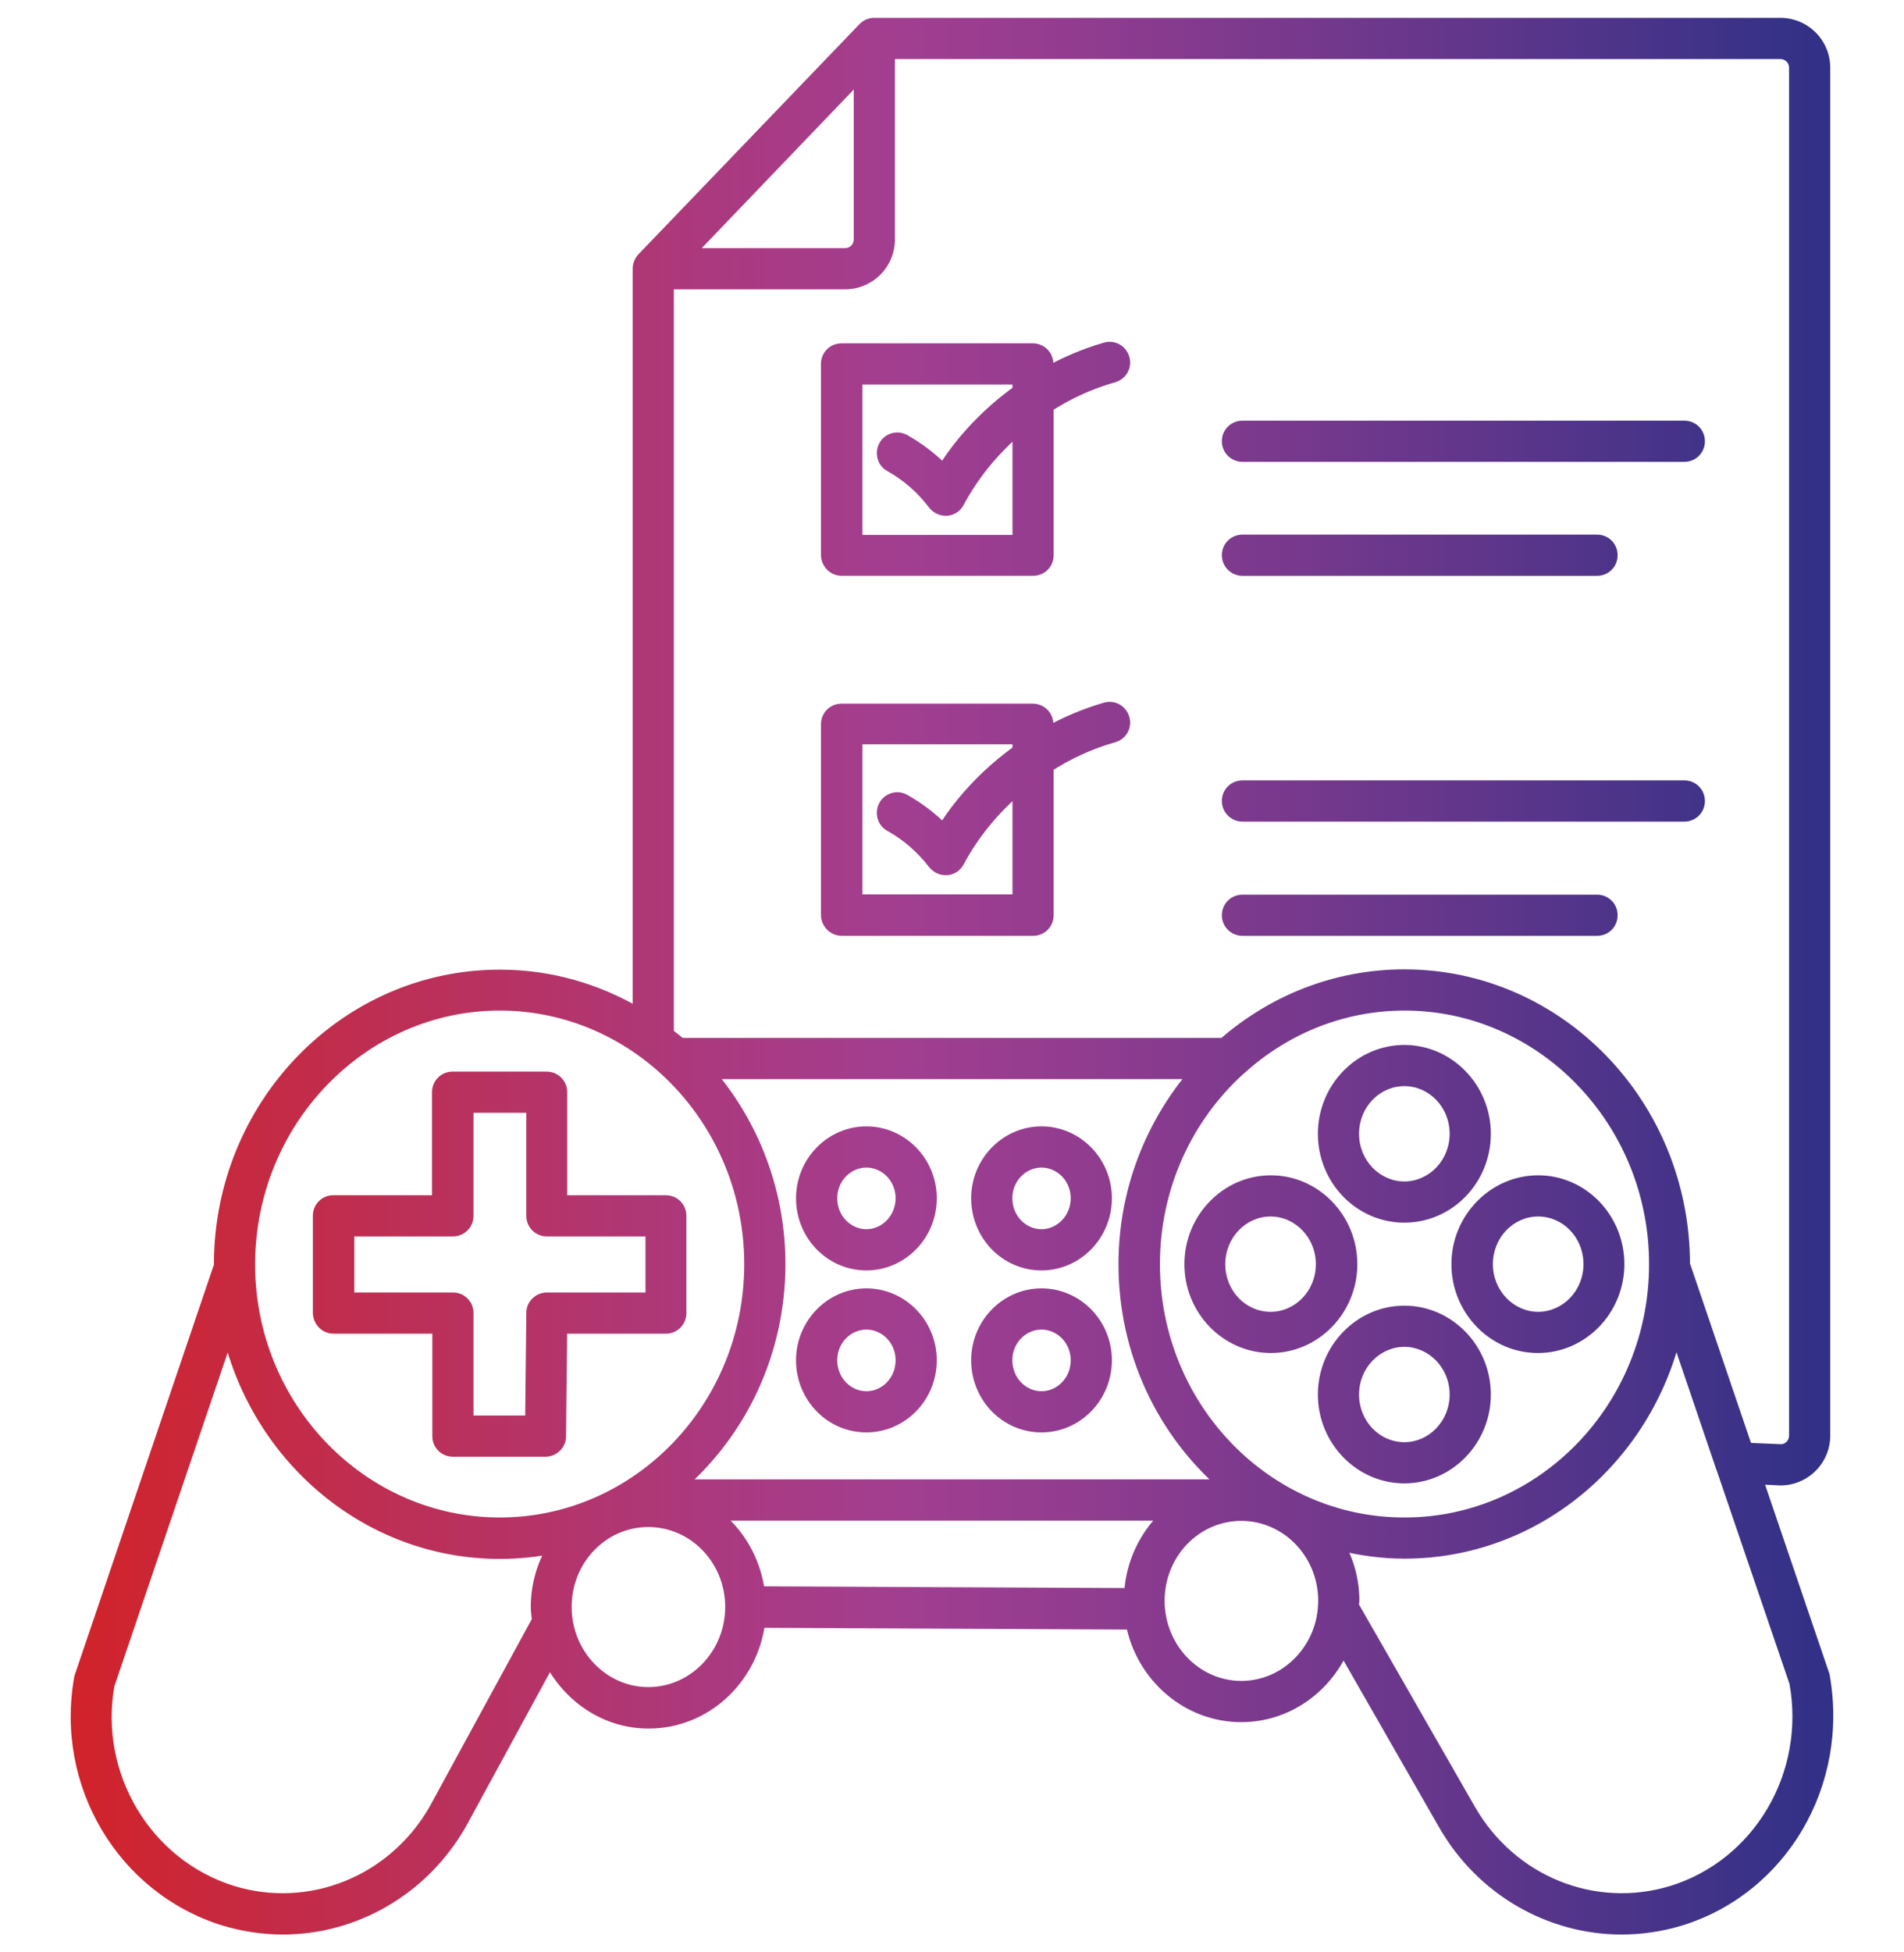 <svg width="80" height="82" viewBox="0 0 80 82" fill="none" xmlns="http://www.w3.org/2000/svg">
<path fill-rule="evenodd" clip-rule="evenodd" d="M76.626 70.369L73.809 62.089L74.805 62.138C75.826 62.138 76.651 61.314 76.651 60.293V2.846C76.651 1.825 75.826 1 74.805 1H36.737L36.733 1C36.694 0.999 36.483 0.996 36.294 1.185L27.005 10.856C27.005 10.856 26.832 11.028 26.832 11.286V42.587C25.11 41.566 23.129 40.975 21 40.975C14.516 40.975 9.238 46.414 9.238 53.107V53.144V53.156L3.369 70.456C2.557 74.934 5.153 79.302 9.41 80.631C10.235 80.877 11.059 81 11.883 81C14.885 81 17.752 79.388 19.352 76.608L23.104 69.717C23.892 71.268 25.442 72.35 27.251 72.35C29.638 72.35 31.606 70.505 31.902 68.118L47.552 68.192C47.983 70.406 49.89 72.08 52.154 72.08C54.061 72.08 55.697 70.898 56.436 69.213L60.68 76.62C62.268 79.388 65.134 81 68.137 81C68.961 81 69.798 80.877 70.61 80.631C74.855 79.314 77.451 74.934 76.626 70.369ZM36.122 3.141V10.056C36.122 10.4 35.851 10.671 35.507 10.671H28.899L36.122 3.141ZM28.063 11.901H35.507C36.528 11.901 37.352 11.077 37.352 10.056V2.231H74.805C75.15 2.231 75.421 2.501 75.421 2.846V60.293C75.421 60.637 75.15 60.908 74.83 60.908L73.39 60.846L70.782 53.181C70.782 53.169 70.77 53.156 70.757 53.144V53.095C70.757 46.401 65.491 40.963 59.007 40.963C56.116 40.963 53.47 42.046 51.416 43.842H28.592C28.42 43.695 28.247 43.559 28.063 43.424V11.901ZM47.478 66.949L31.889 66.875C31.717 65.546 31.04 64.377 30.031 63.615H49.041C48.143 64.451 47.552 65.62 47.478 66.949ZM28.543 62.384C31.114 60.157 32.751 56.823 32.751 53.095C32.751 50.019 31.631 47.214 29.798 45.073H50.21C48.377 47.214 47.245 50.019 47.245 53.095C47.245 56.823 48.881 60.157 51.465 62.384H28.543ZM48.487 53.095C48.487 49.834 49.878 46.918 52.068 44.925C52.08 44.913 52.092 44.904 52.105 44.894C52.117 44.885 52.129 44.876 52.142 44.864C53.987 43.203 56.386 42.194 59.019 42.194C64.814 42.194 69.539 47.09 69.539 53.095C69.539 59.099 64.827 63.984 59.019 63.984C53.212 63.996 48.487 59.111 48.487 53.095ZM21 42.194C26.796 42.194 31.52 47.09 31.52 53.095C31.52 59.099 26.808 63.984 21 63.984C15.193 63.984 10.468 59.099 10.468 53.095C10.481 47.09 15.205 42.194 21 42.194ZM18.269 76.005C16.534 79.031 13.027 80.446 9.767 79.45C6.113 78.318 3.886 74.54 4.562 70.763L9.595 55.949C10.85 61.265 15.476 65.226 21.013 65.226C21.776 65.226 22.526 65.14 23.24 65.005C22.809 65.731 22.551 66.58 22.551 67.503C22.551 67.613 22.564 67.724 22.577 67.835C22.586 67.909 22.595 67.983 22.6 68.056L18.269 76.005ZM27.238 71.108C25.331 71.108 23.769 69.484 23.769 67.49C23.769 65.497 25.319 63.885 27.238 63.885C29.158 63.885 30.72 65.497 30.72 67.49C30.72 69.484 29.158 71.108 27.238 71.108ZM52.154 70.849C50.247 70.849 48.684 69.225 48.684 67.232C48.684 65.239 50.234 63.627 52.154 63.627C54.073 63.627 55.636 65.239 55.636 67.232C55.636 69.225 54.073 70.849 52.154 70.849ZM70.253 79.45C66.98 80.446 63.486 79.031 61.751 76.005L56.842 67.441C56.842 67.404 56.848 67.367 56.854 67.33L56.854 67.33C56.86 67.293 56.866 67.257 56.866 67.22C56.866 66.358 56.632 65.559 56.239 64.857C57.125 65.079 58.06 65.214 59.007 65.214C64.531 65.214 69.17 61.252 70.413 55.937L72.344 61.621C72.344 61.627 72.344 61.63 72.345 61.632C72.346 61.634 72.347 61.635 72.348 61.636C72.35 61.639 72.352 61.642 72.357 61.646L75.433 70.665C76.134 74.54 73.907 78.318 70.253 79.45ZM35.372 23.934H43.406C43.751 23.934 44.021 23.664 44.021 23.319V17.069C44.883 16.515 45.818 16.085 46.79 15.814C47.122 15.716 47.306 15.383 47.208 15.051C47.109 14.719 46.777 14.534 46.445 14.633C45.596 14.879 44.784 15.223 44.009 15.654V15.285C44.009 14.94 43.738 14.67 43.394 14.67H35.359C35.015 14.67 34.744 14.94 34.744 15.285V23.319C34.756 23.664 35.027 23.934 35.372 23.934ZM35.987 15.9H42.791V16.417C41.536 17.315 40.441 18.447 39.629 19.739C39.149 19.247 38.595 18.828 38.005 18.496C37.709 18.324 37.328 18.435 37.168 18.73C37.008 19.025 37.106 19.407 37.402 19.567C38.115 19.96 38.743 20.514 39.235 21.166C39.358 21.314 39.53 21.412 39.727 21.412H39.776C39.986 21.4 40.17 21.277 40.269 21.092C40.896 19.911 41.77 18.865 42.791 17.992V22.716H35.987V15.9ZM70.77 19.148H52.203C51.871 19.148 51.588 18.878 51.588 18.533C51.588 18.189 51.859 17.918 52.203 17.918H70.77C71.114 17.918 71.385 18.189 71.385 18.533C71.385 18.878 71.114 19.148 70.77 19.148ZM67.103 23.935H52.203C51.871 23.935 51.588 23.664 51.588 23.319C51.588 22.975 51.859 22.704 52.203 22.704H67.103C67.448 22.704 67.718 22.975 67.718 23.319C67.718 23.664 67.448 23.935 67.103 23.935ZM43.406 39.056H35.372C35.027 39.056 34.756 38.773 34.744 38.453V30.419C34.744 30.074 35.015 29.804 35.359 29.804H43.394C43.738 29.804 44.009 30.074 44.009 30.419V30.776C44.784 30.345 45.596 30 46.445 29.754C46.777 29.656 47.109 29.84 47.208 30.173C47.306 30.505 47.122 30.837 46.79 30.936C45.818 31.206 44.883 31.637 44.021 32.191V38.441C44.021 38.785 43.751 39.056 43.406 39.056ZM42.791 31.009H35.987V37.813H42.791V33.089C41.77 33.962 40.896 35.008 40.269 36.189C40.17 36.374 39.986 36.497 39.776 36.509H39.727C39.53 36.509 39.358 36.411 39.235 36.263C38.743 35.623 38.115 35.07 37.402 34.676C37.106 34.516 37.008 34.135 37.168 33.839C37.328 33.544 37.709 33.433 38.005 33.605C38.595 33.938 39.149 34.356 39.629 34.848C40.441 33.556 41.536 32.424 42.791 31.526V31.009ZM52.203 34.258H70.77C71.114 34.258 71.385 33.987 71.385 33.642C71.385 33.298 71.114 33.027 70.77 33.027H52.203C51.859 33.027 51.588 33.298 51.588 33.642C51.588 33.987 51.871 34.258 52.203 34.258ZM67.103 39.056H52.203C51.871 39.056 51.588 38.785 51.588 38.441C51.588 38.096 51.859 37.826 52.203 37.826H67.103C67.448 37.826 67.718 38.096 67.718 38.441C67.718 38.785 67.448 39.056 67.103 39.056ZM43.761 47.558C42.273 47.558 41.055 48.801 41.055 50.326C41.055 51.864 42.261 53.107 43.761 53.107C45.25 53.107 46.468 51.864 46.468 50.326C46.468 48.801 45.25 47.558 43.761 47.558ZM43.761 51.877C42.95 51.877 42.285 51.188 42.285 50.326C42.285 49.477 42.95 48.788 43.761 48.788C44.574 48.788 45.238 49.477 45.238 50.326C45.238 51.175 44.574 51.877 43.761 51.877ZM33.697 50.326C33.697 48.801 34.915 47.558 36.404 47.558C37.893 47.558 39.111 48.801 39.111 50.326C39.111 51.864 37.893 53.107 36.404 53.107C34.903 53.107 33.697 51.864 33.697 50.326ZM34.928 50.326C34.928 51.188 35.592 51.877 36.404 51.877C37.216 51.877 37.881 51.175 37.881 50.326C37.881 49.477 37.216 48.788 36.404 48.788C35.592 48.788 34.928 49.477 34.928 50.326ZM43.761 54.362C42.273 54.362 41.055 55.605 41.055 57.13C41.055 58.668 42.261 59.911 43.761 59.911C45.25 59.911 46.468 58.668 46.468 57.13C46.468 55.605 45.25 54.362 43.761 54.362ZM43.761 58.681C42.95 58.681 42.285 57.992 42.285 57.13C42.285 56.282 42.95 55.592 43.761 55.592C44.574 55.592 45.238 56.282 45.238 57.13C45.238 57.992 44.574 58.681 43.761 58.681ZM33.697 57.13C33.697 55.605 34.915 54.362 36.404 54.362C37.893 54.362 39.111 55.605 39.111 57.13C39.111 58.668 37.893 59.911 36.404 59.911C34.903 59.911 33.697 58.668 33.697 57.13ZM34.928 57.13C34.928 57.992 35.592 58.681 36.404 58.681C37.216 58.681 37.881 57.992 37.881 57.13C37.881 56.282 37.216 55.592 36.404 55.592C35.592 55.592 34.928 56.282 34.928 57.13ZM62.39 47.62C62.39 49.539 60.877 51.102 59.007 51.102C57.136 51.102 55.623 49.539 55.623 47.62C55.623 45.7 57.149 44.138 59.007 44.138C60.864 44.138 62.39 45.7 62.39 47.62ZM61.16 47.62C61.16 46.377 60.2 45.368 59.007 45.368C57.813 45.368 56.853 46.377 56.853 47.62C56.853 48.862 57.825 49.871 59.007 49.871C60.188 49.871 61.16 48.862 61.16 47.62ZM62.39 58.57C62.39 56.651 60.864 55.088 59.007 55.088C57.149 55.088 55.623 56.651 55.623 58.57C55.623 60.489 57.149 62.052 59.007 62.052C60.864 62.052 62.39 60.489 62.39 58.57ZM59.007 60.822C57.813 60.822 56.853 59.813 56.853 58.57C56.853 57.327 57.825 56.318 59.007 56.318C60.188 56.318 61.16 57.327 61.16 58.57C61.16 59.813 60.188 60.822 59.007 60.822ZM53.397 49.613C55.255 49.613 56.781 51.175 56.781 53.095C56.781 55.014 55.255 56.577 53.397 56.577C51.539 56.577 50.014 55.014 50.014 53.095C50.014 51.175 51.539 49.613 53.397 49.613ZM51.232 53.095C51.232 54.337 52.191 55.346 53.385 55.346C54.578 55.346 55.538 54.337 55.538 53.095C55.538 51.852 54.566 50.843 53.385 50.843C52.204 50.843 51.232 51.852 51.232 53.095ZM61.234 53.095C61.234 55.014 62.76 56.577 64.618 56.577C66.476 56.577 68.001 55.014 68.001 53.095C68.001 51.175 66.488 49.613 64.63 49.613C62.772 49.613 61.234 51.175 61.234 53.095ZM64.63 50.843C65.824 50.843 66.783 51.852 66.783 53.095C66.783 54.337 65.811 55.346 64.63 55.346C63.449 55.346 62.477 54.337 62.477 53.095C62.477 51.852 63.437 50.843 64.63 50.843ZM18.415 55.765H14.022C13.678 55.765 13.407 55.494 13.395 55.15V51.065C13.395 50.72 13.665 50.449 14.01 50.449H18.402V45.872C18.402 45.528 18.673 45.257 19.017 45.257H22.967C23.311 45.257 23.582 45.528 23.582 45.872V50.449H27.975C28.319 50.449 28.59 50.72 28.59 51.065V55.15C28.59 55.494 28.319 55.765 27.975 55.765H23.582L23.533 60.33C23.533 60.662 23.25 60.932 22.918 60.932H19.03C18.685 60.932 18.415 60.662 18.415 60.317V55.765ZM19.03 51.68H14.637V54.534H19.03C19.374 54.534 19.645 54.805 19.645 55.15V59.702H22.315L22.364 55.137C22.364 54.805 22.647 54.534 22.979 54.534H27.372V51.68H22.979C22.635 51.68 22.364 51.409 22.364 51.065V46.488H19.645V51.065C19.645 51.409 19.374 51.68 19.03 51.68Z" fill="url(#paint0_linear_2645_14870)"/>
<path d="M73.809 62.089L73.821 61.839L73.453 61.821L73.572 62.169L73.809 62.089ZM76.626 70.369L76.872 70.325L76.869 70.307L76.863 70.289L76.626 70.369ZM74.805 62.138L74.793 62.388H74.805V62.138ZM36.737 1L36.734 1.25H36.737V1ZM36.733 1L36.729 1.25L36.73 1.25L36.733 1ZM36.294 1.185L36.117 1.008L36.114 1.012L36.294 1.185ZM27.005 10.856L27.181 11.032L27.185 11.029L27.005 10.856ZM26.832 42.587L26.705 42.802L27.082 43.026V42.587H26.832ZM9.238 53.156L9.475 53.237L9.488 53.198V53.156H9.238ZM3.369 70.456L3.132 70.375L3.126 70.393L3.123 70.411L3.369 70.456ZM9.41 80.631L9.336 80.87L9.339 80.87L9.41 80.631ZM19.352 76.608L19.568 76.732L19.571 76.727L19.352 76.608ZM23.104 69.717L23.327 69.604L23.112 69.18L22.885 69.598L23.104 69.717ZM31.902 68.118L31.903 67.868L31.681 67.867L31.654 68.087L31.902 68.118ZM47.552 68.192L47.798 68.144L47.758 67.943L47.553 67.942L47.552 68.192ZM56.436 69.213L56.653 69.089L56.406 68.658L56.207 69.113L56.436 69.213ZM60.68 76.62L60.464 76.744L60.464 76.744L60.68 76.62ZM70.61 80.631L70.682 80.87L70.684 80.87L70.61 80.631ZM36.122 3.141H36.372V2.519L35.941 2.968L36.122 3.141ZM28.899 10.671L28.719 10.498L28.313 10.921H28.899V10.671ZM28.063 11.901V11.651H27.813V11.901H28.063ZM37.352 2.231V1.981H37.102V2.231H37.352ZM74.83 60.908L74.819 61.158H74.83V60.908ZM73.39 60.846L73.154 60.927L73.209 61.089L73.38 61.096L73.39 60.846ZM70.782 53.181H70.532V53.222L70.545 53.261L70.782 53.181ZM70.757 53.144H70.507V53.248L70.581 53.321L70.757 53.144ZM51.416 43.842V44.092H51.509L51.58 44.031L51.416 43.842ZM28.592 43.842L28.429 44.032L28.499 44.092H28.592V43.842ZM28.063 43.424H27.813V43.551L27.915 43.626L28.063 43.424ZM31.889 66.875L31.641 66.907L31.669 67.124L31.888 67.125L31.889 66.875ZM47.478 66.949L47.477 67.199L47.715 67.2L47.728 66.963L47.478 66.949ZM30.031 63.615V63.365H29.286L29.881 63.814L30.031 63.615ZM49.041 63.615L49.211 63.797L49.676 63.365H49.041V63.615ZM28.543 62.384L28.379 62.195L27.872 62.634H28.543V62.384ZM29.798 45.073V44.823H29.254L29.608 45.235L29.798 45.073ZM50.21 45.073L50.4 45.235L50.753 44.823H50.21V45.073ZM51.465 62.384V62.634H52.138L51.628 62.195L51.465 62.384ZM52.068 44.925L52.236 45.11L52.245 45.102L52.068 44.925ZM52.105 44.894L52.255 45.094L52.255 45.094L52.105 44.894ZM52.142 44.864L51.974 44.677L51.965 44.687L52.142 44.864ZM59.019 63.984V63.734H59.019L59.019 63.984ZM10.468 53.095L10.218 53.094V53.095H10.468ZM9.767 79.45L9.693 79.689L9.694 79.689L9.767 79.45ZM18.269 76.005L18.486 76.129L18.488 76.124L18.269 76.005ZM4.562 70.763L4.326 70.683L4.32 70.701L4.316 70.719L4.562 70.763ZM9.595 55.949L9.838 55.892L9.638 55.045L9.358 55.869L9.595 55.949ZM23.24 65.005L23.455 65.132L23.737 64.656L23.193 64.759L23.24 65.005ZM22.577 67.835L22.329 67.865V67.865L22.577 67.835ZM22.6 68.056L22.819 68.176L22.854 68.112L22.849 68.04L22.6 68.056ZM61.751 76.005L61.968 75.88L61.968 75.88L61.751 76.005ZM70.253 79.45L70.326 79.689L70.327 79.689L70.253 79.45ZM56.842 67.441H56.592V67.508L56.625 67.566L56.842 67.441ZM56.854 67.33L57.1 67.371V67.371L56.854 67.33ZM56.854 67.33L57.1 67.371L57.1 67.371L56.854 67.33ZM56.239 64.857L56.299 64.615L55.737 64.474L56.021 64.98L56.239 64.857ZM70.413 55.937L70.65 55.856L70.368 55.029L70.169 55.88L70.413 55.937ZM72.344 61.621H72.594V61.58L72.581 61.541L72.344 61.621ZM72.345 61.632L72.11 61.716L72.11 61.716L72.345 61.632ZM72.348 61.636L72.148 61.786L72.148 61.787L72.348 61.636ZM72.357 61.646L72.593 61.565L72.575 61.51L72.534 61.469L72.357 61.646ZM75.433 70.665L75.679 70.62L75.675 70.602L75.669 70.584L75.433 70.665ZM44.021 17.069L43.886 16.859L43.771 16.932V17.069H44.021ZM46.79 15.814L46.857 16.055L46.861 16.054L46.79 15.814ZM47.208 15.051L46.968 15.122V15.122L47.208 15.051ZM46.445 14.633L46.515 14.873L46.516 14.873L46.445 14.633ZM44.009 15.654H43.759V16.079L44.13 15.873L44.009 15.654ZM34.744 23.319H34.494L34.494 23.328L34.744 23.319ZM42.791 15.9H43.041V15.65H42.791V15.9ZM35.987 15.9V15.65H35.737V15.9H35.987ZM42.791 16.417L42.936 16.62L43.041 16.545V16.417H42.791ZM39.629 19.739L39.45 19.913L39.672 20.141L39.84 19.872L39.629 19.739ZM38.005 18.496L37.879 18.712L37.882 18.714L38.005 18.496ZM37.402 19.567L37.523 19.348L37.521 19.347L37.402 19.567ZM39.235 21.166L39.035 21.317L39.043 21.326L39.235 21.166ZM39.776 21.412V21.662H39.784L39.791 21.662L39.776 21.412ZM40.269 21.092L40.489 21.21L40.489 21.21L40.269 21.092ZM42.791 17.992H43.041V17.449L42.628 17.802L42.791 17.992ZM42.791 22.716V22.966H43.041V22.716H42.791ZM35.987 22.716H35.737V22.966H35.987V22.716ZM34.744 38.453H34.494L34.494 38.463L34.744 38.453ZM44.009 30.776H43.759V31.2L44.13 30.994L44.009 30.776ZM46.445 29.754L46.515 29.994L46.516 29.994L46.445 29.754ZM47.208 30.173L46.968 30.244V30.244L47.208 30.173ZM46.79 30.936L46.857 31.176L46.861 31.175L46.79 30.936ZM44.021 32.191L43.886 31.98L43.771 32.054V32.191H44.021ZM35.987 31.009V30.759H35.737V31.009H35.987ZM42.791 31.009H43.041V30.759H42.791V31.009ZM35.987 37.813H35.737V38.063H35.987V37.813ZM42.791 37.813V38.063H43.041V37.813H42.791ZM42.791 33.089H43.041V32.546L42.628 32.899L42.791 33.089ZM40.269 36.189L40.489 36.307L40.489 36.307L40.269 36.189ZM39.776 36.509V36.759H39.784L39.791 36.759L39.776 36.509ZM39.235 36.263L39.037 36.416L39.043 36.423L39.235 36.263ZM37.402 34.676L37.523 34.457L37.521 34.456L37.402 34.676ZM37.168 33.839L37.388 33.958V33.958L37.168 33.839ZM38.005 33.605L37.879 33.821L37.882 33.823L38.005 33.605ZM39.629 34.848L39.45 35.023L39.672 35.25L39.84 34.981L39.629 34.848ZM42.791 31.526L42.936 31.729L43.041 31.655V31.526H42.791ZM18.415 55.765H18.665V55.515H18.415V55.765ZM13.395 55.15H13.144L13.145 55.158L13.395 55.15ZM18.402 50.449V50.699H18.652V50.449H18.402ZM23.582 50.449H23.332V50.699H23.582V50.449ZM23.582 55.765V55.515H23.335L23.332 55.762L23.582 55.765ZM23.533 60.33L23.283 60.327V60.33H23.533ZM14.637 51.68V51.43H14.387V51.68H14.637ZM14.637 54.534H14.387V54.784H14.637V54.534ZM19.645 59.702H19.395V59.952H19.645V59.702ZM22.315 59.702V59.952H22.562L22.565 59.705L22.315 59.702ZM22.364 55.137L22.614 55.14V55.137H22.364ZM27.372 54.534V54.784H27.622V54.534H27.372ZM27.372 51.68H27.622V51.43H27.372V51.68ZM22.364 46.488H22.614V46.238H22.364V46.488ZM19.645 46.488V46.238H19.395V46.488H19.645ZM73.572 62.169L76.39 70.45L76.863 70.289L74.045 62.008L73.572 62.169ZM74.818 61.889L73.821 61.839L73.796 62.339L74.793 62.388L74.818 61.889ZM76.401 60.293C76.401 61.176 75.688 61.888 74.805 61.888V62.388C75.965 62.388 76.901 61.452 76.901 60.293H76.401ZM76.401 2.846V60.293H76.901V2.846H76.401ZM74.805 1.25C75.688 1.25 76.401 1.963 76.401 2.846H76.901C76.901 1.686 75.965 0.75 74.805 0.75V1.25ZM36.737 1.25H74.805V0.75H36.737V1.25ZM36.73 1.25L36.734 1.25L36.74 0.75L36.736 0.75L36.73 1.25ZM36.471 1.361C36.587 1.246 36.711 1.25 36.729 1.25L36.737 0.75C36.676 0.749 36.379 0.747 36.117 1.008L36.471 1.361ZM27.185 11.029L36.474 1.358L36.114 1.012L26.824 10.682L27.185 11.029ZM27.082 11.286C27.082 11.213 27.107 11.148 27.136 11.098C27.15 11.073 27.163 11.055 27.173 11.043C27.178 11.037 27.181 11.033 27.183 11.031C27.184 11.03 27.184 11.03 27.184 11.03C27.184 11.03 27.183 11.03 27.183 11.031C27.183 11.031 27.183 11.031 27.182 11.031C27.182 11.032 27.182 11.032 27.182 11.032C27.182 11.032 27.182 11.032 27.182 11.032C27.182 11.032 27.182 11.032 27.182 11.032C27.181 11.032 27.181 11.032 27.005 10.856C26.828 10.679 26.828 10.679 26.828 10.679C26.828 10.679 26.828 10.679 26.828 10.679C26.828 10.679 26.827 10.679 26.827 10.679C26.827 10.68 26.827 10.68 26.827 10.68C26.826 10.68 26.826 10.681 26.825 10.681C26.824 10.682 26.823 10.684 26.822 10.685C26.819 10.688 26.816 10.692 26.812 10.696C26.804 10.704 26.794 10.716 26.782 10.73C26.76 10.759 26.73 10.799 26.701 10.85C26.644 10.951 26.582 11.101 26.582 11.286H27.082ZM27.082 42.587V11.286H26.582V42.587H27.082ZM21 41.225C23.082 41.225 25.019 41.803 26.705 42.802L26.96 42.372C25.201 41.329 23.176 40.725 21 40.725V41.225ZM9.488 53.107C9.488 46.545 14.662 41.225 21 41.225V40.725C14.371 40.725 8.988 46.283 8.988 53.107H9.488ZM9.488 53.144V53.107H8.988V53.144H9.488ZM9.488 53.156V53.144H8.988V53.156H9.488ZM3.606 70.536L9.475 53.237L9.001 53.076L3.132 70.375L3.606 70.536ZM9.485 80.392C5.352 79.102 2.825 74.858 3.615 70.5L3.123 70.411C2.289 75.01 4.954 79.502 9.336 80.87L9.485 80.392ZM11.883 80.75C11.084 80.75 10.284 80.631 9.482 80.391L9.339 80.87C10.185 81.123 11.034 81.25 11.883 81.25V80.75ZM19.135 76.483C17.58 79.187 14.795 80.75 11.883 80.75V81.25C14.976 81.25 17.925 79.59 19.568 76.732L19.135 76.483ZM22.885 69.598L19.132 76.488L19.571 76.727L23.324 69.837L22.885 69.598ZM27.251 72.1C25.547 72.1 24.077 71.08 23.327 69.604L22.881 69.831C23.706 71.455 25.337 72.6 27.251 72.6V72.1ZM31.654 68.087C31.373 70.357 29.503 72.1 27.251 72.1V72.6C29.772 72.6 31.84 70.652 32.15 68.148L31.654 68.087ZM47.553 67.942L31.903 67.868L31.9 68.368L47.551 68.442L47.553 67.942ZM52.154 71.83C50.017 71.83 48.207 70.249 47.798 68.144L47.307 68.239C47.759 70.564 49.763 72.33 52.154 72.33V71.83ZM56.207 69.113C55.505 70.715 53.953 71.83 52.154 71.83V72.33C54.168 72.33 55.89 71.082 56.665 69.313L56.207 69.113ZM60.897 76.496L56.653 69.089L56.219 69.337L60.464 76.744L60.897 76.496ZM68.137 80.75C65.224 80.75 62.44 79.186 60.897 76.496L60.464 76.744C62.095 79.59 65.044 81.25 68.137 81.25V80.75ZM70.537 80.392C69.748 80.631 68.936 80.75 68.137 80.75V81.25C68.986 81.25 69.847 81.123 70.682 80.87L70.537 80.392ZM76.38 70.414C77.183 74.861 74.654 79.115 70.536 80.392L70.684 80.87C75.055 79.514 77.718 75.008 76.872 70.325L76.38 70.414ZM36.372 10.056V3.141H35.872V10.056H36.372ZM35.507 10.921C35.989 10.921 36.372 10.538 36.372 10.056H35.872C35.872 10.262 35.713 10.421 35.507 10.421V10.921ZM28.899 10.921H35.507V10.421H28.899V10.921ZM35.941 2.968L28.719 10.498L29.08 10.844L36.302 3.314L35.941 2.968ZM35.507 11.651H28.063V12.151H35.507V11.651ZM37.102 10.056C37.102 10.939 36.39 11.651 35.507 11.651V12.151C36.666 12.151 37.602 11.215 37.602 10.056H37.102ZM37.102 2.231V10.056H37.602V2.231H37.102ZM74.805 1.981H37.352V2.481H74.805V1.981ZM75.671 2.846C75.671 2.363 75.288 1.981 74.805 1.981V2.481C75.012 2.481 75.171 2.639 75.171 2.846H75.671ZM75.671 60.293V2.846H75.171V60.293H75.671ZM74.83 61.158C75.294 61.158 75.671 60.769 75.671 60.293H75.171C75.171 60.506 75.005 60.658 74.83 60.658V61.158ZM73.38 61.096L74.819 61.157L74.841 60.658L73.401 60.596L73.38 61.096ZM70.545 53.261L73.154 60.927L73.627 60.766L71.019 53.1L70.545 53.261ZM70.581 53.321C70.59 53.33 70.582 53.323 70.574 53.312C70.569 53.306 70.559 53.292 70.551 53.272C70.542 53.251 70.532 53.22 70.532 53.181H71.032C71.032 53.093 70.99 53.033 70.974 53.013C70.957 52.989 70.937 52.97 70.934 52.967L70.581 53.321ZM70.507 53.095V53.144H71.007V53.095H70.507ZM59.007 41.213C65.346 41.213 70.507 46.532 70.507 53.095H71.007C71.007 46.271 65.637 40.713 59.007 40.713V41.213ZM51.58 44.031C53.592 42.272 56.18 41.213 59.007 41.213V40.713C56.052 40.713 53.349 41.82 51.251 43.654L51.58 44.031ZM28.592 44.092H51.416V43.592H28.592V44.092ZM27.915 43.626C28.095 43.758 28.262 43.889 28.429 44.032L28.755 43.653C28.577 43.5 28.4 43.361 28.211 43.222L27.915 43.626ZM27.813 11.901V43.424H28.313V11.901H27.813ZM31.888 67.125L47.477 67.199L47.48 66.699L31.89 66.625L31.888 67.125ZM29.881 63.814C30.834 64.535 31.477 65.643 31.641 66.907L32.137 66.843C31.957 65.45 31.247 64.22 30.182 63.415L29.881 63.814ZM49.041 63.365H30.031V63.865H49.041V63.365ZM47.728 66.963C47.798 65.701 48.358 64.592 49.211 63.797L48.87 63.432C47.927 64.31 47.306 65.539 47.229 66.935L47.728 66.963ZM32.501 53.095C32.501 56.748 30.897 60.014 28.379 62.195L28.706 62.573C31.331 60.3 33.001 56.897 33.001 53.095H32.501ZM29.608 45.235C31.404 47.332 32.501 50.081 32.501 53.095H33.001C33.001 49.957 31.858 47.095 29.988 44.91L29.608 45.235ZM50.21 44.823H29.798V45.323H50.21V44.823ZM47.495 53.095C47.495 50.081 48.603 47.333 50.4 45.235L50.02 44.91C48.15 47.094 46.995 49.956 46.995 53.095H47.495ZM51.628 62.195C49.098 60.014 47.495 56.748 47.495 53.095H46.995C46.995 56.897 48.664 60.3 51.302 62.574L51.628 62.195ZM28.543 62.634H51.465V62.134H28.543V62.634ZM51.899 44.74C49.659 46.779 48.237 49.762 48.237 53.095H48.737C48.737 49.907 50.096 47.057 52.236 45.11L51.899 44.74ZM51.955 44.694C51.943 44.703 51.917 44.722 51.891 44.748L52.245 45.102C52.243 45.103 52.243 45.103 52.244 45.102C52.246 45.101 52.248 45.099 52.255 45.094L51.955 44.694ZM51.965 44.687C51.966 44.685 51.967 44.685 51.965 44.686C51.964 44.688 51.961 44.689 51.955 44.694L52.255 45.094C52.266 45.086 52.292 45.067 52.318 45.04L51.965 44.687ZM59.019 41.944C56.321 41.944 53.863 42.978 51.974 44.678L52.309 45.049C54.111 43.427 56.452 42.444 59.019 42.444V41.944ZM69.789 53.095C69.789 46.961 64.961 41.944 59.019 41.944V42.444C64.668 42.444 69.289 47.22 69.289 53.095H69.789ZM59.019 64.234C64.973 64.234 69.789 59.229 69.789 53.095H69.289C69.289 58.969 64.681 63.734 59.019 63.734V64.234ZM48.237 53.095C48.237 59.241 53.066 64.246 59.02 64.234L59.019 63.734C53.358 63.746 48.737 58.981 48.737 53.095H48.237ZM31.77 53.095C31.77 46.961 26.942 41.944 21 41.944V42.444C26.649 42.444 31.27 47.22 31.27 53.095H31.77ZM21 64.234C26.954 64.234 31.77 59.229 31.77 53.095H31.27C31.27 58.969 26.662 63.734 21 63.734V64.234ZM10.218 53.095C10.218 59.229 15.047 64.234 21 64.234V63.734C15.339 63.734 10.718 58.969 10.718 53.095H10.218ZM21 41.944C15.059 41.944 10.231 46.961 10.218 53.094L10.718 53.095C10.73 47.22 15.352 42.444 21 42.444V41.944ZM9.694 79.689C13.069 80.721 16.695 79.254 18.486 76.129L18.052 75.88C16.374 78.809 12.986 80.172 9.84 79.211L9.694 79.689ZM4.316 70.719C3.618 74.617 5.914 78.518 9.693 79.689L9.841 79.211C6.311 78.118 4.153 74.464 4.808 70.807L4.316 70.719ZM9.358 55.869L4.326 70.683L4.799 70.844L9.831 56.03L9.358 55.869ZM21.013 64.976C15.6 64.976 11.068 61.103 9.838 55.892L9.351 56.007C10.631 61.426 15.351 65.476 21.013 65.476V64.976ZM23.193 64.759C22.492 64.892 21.757 64.976 21.013 64.976V65.476C21.794 65.476 22.561 65.388 23.286 65.251L23.193 64.759ZM22.801 67.503C22.801 66.627 23.046 65.822 23.455 65.132L23.025 64.877C22.573 65.639 22.301 66.532 22.301 67.503H22.801ZM22.826 67.805C22.812 67.692 22.801 67.596 22.801 67.503H22.301C22.301 67.631 22.316 67.757 22.329 67.865L22.826 67.805ZM22.849 68.04C22.844 67.958 22.834 67.878 22.826 67.805L22.329 67.865C22.338 67.94 22.346 68.007 22.35 68.073L22.849 68.04ZM18.488 76.124L22.819 68.176L22.38 67.937L18.049 75.885L18.488 76.124ZM23.519 67.49C23.519 69.612 25.184 71.358 27.238 71.358V70.858C25.479 70.858 24.019 69.355 24.019 67.49H23.519ZM27.238 63.635C25.172 63.635 23.519 65.368 23.519 67.49H24.019C24.019 65.626 25.466 64.135 27.238 64.135V63.635ZM30.97 67.49C30.97 65.367 29.304 63.635 27.238 63.635V64.135C29.012 64.135 30.47 65.627 30.47 67.49H30.97ZM27.238 71.358C29.305 71.358 30.97 69.612 30.97 67.49H30.47C30.47 69.355 29.011 70.858 27.238 70.858V71.358ZM48.434 67.232C48.434 69.354 50.099 71.099 52.154 71.099V70.599C50.394 70.599 48.934 69.097 48.934 67.232H48.434ZM52.154 63.377C50.087 63.377 48.434 65.11 48.434 67.232H48.934C48.934 65.368 50.382 63.877 52.154 63.877V63.377ZM55.886 67.232C55.886 65.109 54.219 63.377 52.154 63.377V63.877C53.927 63.877 55.386 65.369 55.386 67.232H55.886ZM52.154 71.099C54.22 71.099 55.886 69.354 55.886 67.232H55.386C55.386 69.096 53.926 70.599 52.154 70.599V71.099ZM61.534 76.129C63.325 79.254 66.938 80.72 70.326 79.689L70.18 79.21C67.022 80.172 63.646 78.809 61.968 75.88L61.534 76.129ZM56.625 67.566L61.534 76.129L61.968 75.88L57.059 67.317L56.625 67.566ZM56.607 67.289C56.602 67.323 56.592 67.38 56.592 67.441H57.092C57.092 67.428 57.094 67.412 57.1 67.371L56.607 67.289ZM56.607 67.289L56.607 67.289L57.1 67.371L57.1 67.371L56.607 67.289ZM56.616 67.22C56.616 67.232 56.614 67.249 56.607 67.289L57.1 67.371C57.106 67.338 57.116 67.281 57.116 67.22H56.616ZM56.021 64.98C56.395 65.647 56.616 66.405 56.616 67.22H57.116C57.116 66.312 56.87 65.471 56.457 64.735L56.021 64.98ZM59.007 64.964C58.083 64.964 57.169 64.832 56.299 64.615L56.178 65.1C57.081 65.326 58.036 65.464 59.007 65.464V64.964ZM70.169 55.88C68.951 61.09 64.407 64.964 59.007 64.964V65.464C64.656 65.464 69.389 61.414 70.656 55.994L70.169 55.88ZM72.581 61.541L70.65 55.856L70.176 56.017L72.108 61.702L72.581 61.541ZM72.581 61.549C72.591 61.576 72.593 61.599 72.594 61.611C72.594 61.616 72.594 61.62 72.594 61.621C72.594 61.623 72.594 61.623 72.594 61.621H72.094C72.094 61.622 72.094 61.625 72.094 61.628C72.095 61.632 72.095 61.638 72.095 61.645C72.096 61.66 72.099 61.685 72.11 61.716L72.581 61.549ZM72.547 61.486C72.558 61.5 72.571 61.521 72.581 61.549L72.11 61.716C72.121 61.746 72.135 61.77 72.148 61.786L72.547 61.486ZM72.534 61.469C72.532 61.468 72.532 61.467 72.531 61.467C72.531 61.467 72.531 61.467 72.532 61.468C72.533 61.469 72.535 61.471 72.537 61.473C72.54 61.476 72.543 61.48 72.547 61.486L72.148 61.787C72.158 61.8 72.166 61.809 72.17 61.813C72.174 61.817 72.178 61.821 72.18 61.823L72.534 61.469ZM75.669 70.584L72.593 61.565L72.12 61.727L75.196 70.745L75.669 70.584ZM70.327 79.689C74.107 78.517 76.402 74.615 75.679 70.62L75.187 70.709C75.867 74.466 73.707 78.118 70.179 79.211L70.327 79.689ZM43.406 23.684H35.372V24.184H43.406V23.684ZM43.771 23.319C43.771 23.526 43.612 23.684 43.406 23.684V24.184C43.889 24.184 44.271 23.802 44.271 23.319H43.771ZM43.771 17.069V23.319H44.271V17.069H43.771ZM46.723 15.573C45.725 15.851 44.767 16.293 43.886 16.859L44.157 17.279C44.998 16.738 45.911 16.318 46.857 16.055L46.723 15.573ZM46.968 15.122C47.027 15.319 46.921 15.514 46.719 15.574L46.861 16.054C47.323 15.917 47.586 15.447 47.448 14.98L46.968 15.122ZM46.516 14.873C46.713 14.814 46.908 14.92 46.968 15.122L47.448 14.98C47.311 14.518 46.841 14.255 46.374 14.393L46.516 14.873ZM44.13 15.873C44.89 15.45 45.685 15.113 46.515 14.873L46.376 14.393C45.508 14.644 44.678 14.996 43.888 15.435L44.13 15.873ZM43.759 15.285V15.654H44.259V15.285H43.759ZM43.394 14.92C43.6 14.92 43.759 15.078 43.759 15.285H44.259C44.259 14.802 43.876 14.42 43.394 14.42V14.92ZM35.359 14.92H43.394V14.42H35.359V14.92ZM34.994 15.285C34.994 15.078 35.153 14.92 35.359 14.92V14.42C34.877 14.42 34.494 14.802 34.494 15.285H34.994ZM34.994 23.319V15.285H34.494V23.319H34.994ZM35.372 23.684C35.167 23.684 35.002 23.526 34.994 23.31L34.494 23.328C34.511 23.802 34.888 24.184 35.372 24.184V23.684ZM42.791 15.65H35.987V16.15H42.791V15.65ZM43.041 16.417V15.9H42.541V16.417H43.041ZM39.84 19.872C40.634 18.61 41.706 17.501 42.936 16.62L42.645 16.213C41.366 17.129 40.248 18.284 39.417 19.606L39.84 19.872ZM37.882 18.714C38.453 19.035 38.987 19.439 39.45 19.913L39.808 19.564C39.31 19.054 38.737 18.622 38.127 18.278L37.882 18.714ZM37.388 18.849C37.481 18.677 37.706 18.612 37.879 18.712L38.131 18.28C37.712 18.036 37.175 18.192 36.948 18.611L37.388 18.849ZM37.521 19.347C37.356 19.258 37.288 19.032 37.388 18.849L36.948 18.611C36.728 19.018 36.857 19.556 37.283 19.786L37.521 19.347ZM39.435 21.015C38.922 20.337 38.268 19.759 37.523 19.348L37.281 19.785C37.962 20.162 38.564 20.691 39.035 21.317L39.435 21.015ZM39.727 21.162C39.619 21.162 39.513 21.109 39.427 21.006L39.043 21.326C39.204 21.519 39.442 21.662 39.727 21.662V21.162ZM39.776 21.162H39.727V21.662H39.776V21.162ZM40.048 20.975C39.989 21.086 39.88 21.156 39.762 21.163L39.791 21.662C40.091 21.644 40.352 21.468 40.489 21.21L40.048 20.975ZM42.628 17.802C41.586 18.693 40.692 19.763 40.048 20.975L40.489 21.21C41.1 20.059 41.953 19.037 42.953 18.182L42.628 17.802ZM43.041 22.716V17.992H42.541V22.716H43.041ZM35.987 22.966H42.791V22.466H35.987V22.966ZM35.737 15.9V22.716H36.237V15.9H35.737ZM52.203 19.398H70.77V18.898H52.203V19.398ZM51.338 18.533C51.338 19.019 51.736 19.398 52.203 19.398V18.898C52.006 18.898 51.838 18.736 51.838 18.533H51.338ZM52.203 17.668C51.721 17.668 51.338 18.051 51.338 18.533H51.838C51.838 18.327 51.997 18.168 52.203 18.168V17.668ZM70.77 17.668H52.203V18.168H70.77V17.668ZM71.635 18.533C71.635 18.051 71.252 17.668 70.77 17.668V18.168C70.976 18.168 71.135 18.327 71.135 18.533H71.635ZM70.77 19.398C71.252 19.398 71.635 19.016 71.635 18.533H71.135C71.135 18.74 70.976 18.898 70.77 18.898V19.398ZM52.203 24.185H67.103V23.685H52.203V24.185ZM51.338 23.319C51.338 23.805 51.736 24.185 52.203 24.185V23.685C52.006 23.685 51.838 23.523 51.838 23.319H51.338ZM52.203 22.454C51.721 22.454 51.338 22.837 51.338 23.319H51.838C51.838 23.113 51.997 22.954 52.203 22.954V22.454ZM67.103 22.454H52.203V22.954H67.103V22.454ZM67.968 23.319C67.968 22.837 67.586 22.454 67.103 22.454V22.954C67.309 22.954 67.468 23.113 67.468 23.319H67.968ZM67.103 24.185C67.586 24.185 67.968 23.802 67.968 23.319H67.468C67.468 23.526 67.309 23.685 67.103 23.685V24.185ZM35.372 39.306H43.406V38.806H35.372V39.306ZM34.494 38.463C34.512 38.911 34.887 39.306 35.372 39.306V38.806C35.167 38.806 35.001 38.635 34.994 38.444L34.494 38.463ZM34.494 30.419V38.453H34.994V30.419H34.494ZM35.359 29.554C34.877 29.554 34.494 29.936 34.494 30.419H34.994C34.994 30.212 35.153 30.054 35.359 30.054V29.554ZM43.394 29.554H35.359V30.054H43.394V29.554ZM44.259 30.419C44.259 29.936 43.876 29.554 43.394 29.554V30.054C43.6 30.054 43.759 30.212 43.759 30.419H44.259ZM44.259 30.776V30.419H43.759V30.776H44.259ZM46.376 29.514C45.508 29.766 44.678 30.118 43.888 30.557L44.13 30.994C44.89 30.572 45.685 30.235 46.515 29.994L46.376 29.514ZM47.448 30.102C47.311 29.64 46.841 29.376 46.374 29.515L46.516 29.994C46.713 29.936 46.908 30.041 46.968 30.244L47.448 30.102ZM46.861 31.175C47.323 31.038 47.586 30.569 47.448 30.102L46.968 30.244C47.027 30.441 46.921 30.636 46.719 30.696L46.861 31.175ZM44.157 32.401C44.998 31.86 45.911 31.44 46.857 31.176L46.723 30.695C45.725 30.973 44.767 31.414 43.886 31.98L44.157 32.401ZM44.271 38.441V32.191H43.771V38.441H44.271ZM43.406 39.306C43.889 39.306 44.271 38.923 44.271 38.441H43.771C43.771 38.647 43.612 38.806 43.406 38.806V39.306ZM35.987 31.259H42.791V30.759H35.987V31.259ZM36.237 37.813V31.009H35.737V37.813H36.237ZM42.791 37.563H35.987V38.063H42.791V37.563ZM42.541 33.089V37.813H43.041V33.089H42.541ZM40.489 36.307C41.1 35.156 41.953 34.134 42.953 33.279L42.628 32.899C41.586 33.79 40.692 34.86 40.048 36.072L40.489 36.307ZM39.791 36.759C40.091 36.741 40.352 36.565 40.489 36.307L40.048 36.072C39.989 36.183 39.88 36.253 39.762 36.26L39.791 36.759ZM39.727 36.759H39.776V36.259H39.727V36.759ZM39.043 36.423C39.204 36.616 39.442 36.759 39.727 36.759V36.259C39.619 36.259 39.513 36.206 39.427 36.103L39.043 36.423ZM37.281 34.895C37.963 35.271 38.564 35.801 39.037 36.416L39.433 36.111C38.921 35.445 38.268 34.868 37.523 34.457L37.281 34.895ZM36.948 33.72C36.728 34.127 36.857 34.665 37.283 34.896L37.521 34.456C37.356 34.367 37.288 34.142 37.388 33.958L36.948 33.72ZM38.131 33.389C37.712 33.145 37.175 33.302 36.948 33.72L37.388 33.958C37.481 33.786 37.706 33.721 37.879 33.821L38.131 33.389ZM39.808 34.674C39.31 34.163 38.737 33.731 38.127 33.388L37.882 33.823C38.453 34.145 38.987 34.548 39.45 35.023L39.808 34.674ZM42.645 31.323C41.366 32.238 40.248 33.394 39.417 34.715L39.84 34.981C40.634 33.719 41.706 32.61 42.936 31.729L42.645 31.323ZM42.541 31.009V31.526H43.041V31.009H42.541ZM70.77 34.008H52.203V34.508H70.77V34.008ZM71.135 33.642C71.135 33.849 70.976 34.008 70.77 34.008V34.508C71.252 34.508 71.635 34.125 71.635 33.642H71.135ZM70.77 33.277C70.976 33.277 71.135 33.436 71.135 33.642H71.635C71.635 33.16 71.252 32.777 70.77 32.777V33.277ZM52.203 33.277H70.77V32.777H52.203V33.277ZM51.838 33.642C51.838 33.436 51.997 33.277 52.203 33.277V32.777C51.721 32.777 51.338 33.16 51.338 33.642H51.838ZM52.203 34.008C52.006 34.008 51.838 33.846 51.838 33.642H51.338C51.338 34.128 51.736 34.508 52.203 34.508V34.008ZM52.203 39.306H67.103V38.806H52.203V39.306ZM51.338 38.441C51.338 38.927 51.736 39.306 52.203 39.306V38.806C52.006 38.806 51.838 38.644 51.838 38.441H51.338ZM52.203 37.576C51.721 37.576 51.338 37.958 51.338 38.441H51.838C51.838 38.234 51.997 38.076 52.203 38.076V37.576ZM67.103 37.576H52.203V38.076H67.103V37.576ZM67.968 38.441C67.968 37.958 67.586 37.576 67.103 37.576V38.076C67.309 38.076 67.468 38.234 67.468 38.441H67.968ZM67.103 39.306C67.586 39.306 67.968 38.923 67.968 38.441H67.468C67.468 38.647 67.309 38.806 67.103 38.806V39.306ZM41.305 50.326C41.305 48.934 42.416 47.808 43.761 47.808V47.308C42.13 47.308 40.805 48.668 40.805 50.326H41.305ZM43.761 52.857C42.405 52.857 41.305 51.733 41.305 50.326H40.805C40.805 51.996 42.116 53.357 43.761 53.357V52.857ZM46.218 50.326C46.218 51.732 45.106 52.857 43.761 52.857V53.357C45.394 53.357 46.718 51.996 46.718 50.326H46.218ZM43.761 47.808C45.107 47.808 46.218 48.934 46.218 50.326H46.718C46.718 48.668 45.394 47.308 43.761 47.308V47.808ZM42.035 50.326C42.035 51.315 42.801 52.127 43.761 52.127V51.627C43.098 51.627 42.535 51.06 42.535 50.326H42.035ZM43.761 48.538C42.802 48.538 42.035 49.349 42.035 50.326H42.535C42.535 49.606 43.097 49.038 43.761 49.038V48.538ZM45.488 50.326C45.488 49.349 44.721 48.538 43.761 48.538V49.038C44.426 49.038 44.988 49.606 44.988 50.326H45.488ZM43.761 52.127C44.723 52.127 45.488 51.301 45.488 50.326H44.988C44.988 51.049 44.424 51.627 43.761 51.627V52.127ZM36.404 47.308C34.772 47.308 33.447 48.668 33.447 50.326H33.947C33.947 48.934 35.059 47.808 36.404 47.808V47.308ZM39.361 50.326C39.361 48.668 38.036 47.308 36.404 47.308V47.808C37.75 47.808 38.861 48.934 38.861 50.326H39.361ZM36.404 53.357C38.037 53.357 39.361 51.996 39.361 50.326H38.861C38.861 51.732 37.749 52.857 36.404 52.857V53.357ZM33.447 50.326C33.447 51.996 34.758 53.357 36.404 53.357V52.857C35.048 52.857 33.947 51.733 33.947 50.326H33.447ZM36.404 51.627C35.741 51.627 35.178 51.06 35.178 50.326H34.678C34.678 51.315 35.444 52.127 36.404 52.127V51.627ZM37.631 50.326C37.631 51.049 37.066 51.627 36.404 51.627V52.127C37.366 52.127 38.131 51.301 38.131 50.326H37.631ZM36.404 49.038C37.069 49.038 37.631 49.606 37.631 50.326H38.131C38.131 49.349 37.364 48.538 36.404 48.538V49.038ZM35.178 50.326C35.178 49.606 35.739 49.038 36.404 49.038V48.538C35.445 48.538 34.678 49.349 34.678 50.326H35.178ZM41.305 57.13C41.305 55.738 42.416 54.612 43.761 54.612V54.112C42.13 54.112 40.805 55.472 40.805 57.13H41.305ZM43.761 59.661C42.405 59.661 41.305 58.537 41.305 57.13H40.805C40.805 58.8 42.116 60.161 43.761 60.161V59.661ZM46.218 57.13C46.218 58.536 45.106 59.661 43.761 59.661V60.161C45.394 60.161 46.718 58.801 46.718 57.13H46.218ZM43.761 54.612C45.107 54.612 46.218 55.738 46.218 57.13H46.718C46.718 55.472 45.394 54.112 43.761 54.112V54.612ZM42.035 57.13C42.035 58.119 42.801 58.931 43.761 58.931V58.431C43.098 58.431 42.535 57.864 42.535 57.13H42.035ZM43.761 55.342C42.802 55.342 42.035 56.153 42.035 57.13H42.535C42.535 56.41 43.097 55.842 43.761 55.842V55.342ZM45.488 57.13C45.488 56.153 44.721 55.342 43.761 55.342V55.842C44.426 55.842 44.988 56.41 44.988 57.13H45.488ZM43.761 58.931C44.722 58.931 45.488 58.119 45.488 57.13H44.988C44.988 57.864 44.425 58.431 43.761 58.431V58.931ZM36.404 54.112C34.772 54.112 33.447 55.472 33.447 57.13H33.947C33.947 55.738 35.059 54.612 36.404 54.612V54.112ZM39.361 57.13C39.361 55.472 38.036 54.112 36.404 54.112V54.612C37.75 54.612 38.861 55.738 38.861 57.13H39.361ZM36.404 60.161C38.037 60.161 39.361 58.801 39.361 57.13H38.861C38.861 58.536 37.749 59.661 36.404 59.661V60.161ZM33.447 57.13C33.447 58.8 34.758 60.161 36.404 60.161V59.661C35.048 59.661 33.947 58.537 33.947 57.13H33.447ZM36.404 58.431C35.741 58.431 35.178 57.864 35.178 57.13H34.678C34.678 58.119 35.444 58.931 36.404 58.931V58.431ZM37.631 57.13C37.631 57.864 37.068 58.431 36.404 58.431V58.931C37.365 58.931 38.131 58.119 38.131 57.13H37.631ZM36.404 55.842C37.069 55.842 37.631 56.41 37.631 57.13H38.131C38.131 56.153 37.364 55.342 36.404 55.342V55.842ZM35.178 57.13C35.178 56.41 35.739 55.842 36.404 55.842V55.342C35.445 55.342 34.678 56.153 34.678 57.13H35.178ZM59.007 51.352C61.022 51.352 62.64 49.67 62.64 47.62H62.14C62.14 49.408 60.732 50.852 59.007 50.852V51.352ZM55.373 47.62C55.373 49.67 56.991 51.352 59.007 51.352V50.852C57.281 50.852 55.873 49.408 55.873 47.62H55.373ZM59.007 43.888C57.004 43.888 55.373 45.569 55.373 47.62H55.873C55.873 45.832 57.293 44.388 59.007 44.388V43.888ZM62.64 47.62C62.64 45.569 61.009 43.888 59.007 43.888V44.388C60.72 44.388 62.14 45.832 62.14 47.62H62.64ZM59.007 45.618C60.051 45.618 60.91 46.504 60.91 47.62H61.41C61.41 46.25 60.349 45.118 59.007 45.118V45.618ZM57.103 47.62C57.103 46.504 57.962 45.618 59.007 45.618V45.118C57.664 45.118 56.603 46.25 56.603 47.62H57.103ZM59.007 49.621C57.973 49.621 57.103 48.734 57.103 47.62H56.603C56.603 48.99 57.678 50.121 59.007 50.121V49.621ZM60.91 47.62C60.91 48.734 60.04 49.621 59.007 49.621V50.121C60.336 50.121 61.41 48.99 61.41 47.62H60.91ZM59.007 55.338C60.72 55.338 62.14 56.782 62.14 58.57H62.64C62.64 56.519 61.009 54.838 59.007 54.838V55.338ZM55.873 58.57C55.873 56.782 57.293 55.338 59.007 55.338V54.838C57.004 54.838 55.373 56.519 55.373 58.57H55.873ZM59.007 61.802C57.293 61.802 55.873 60.358 55.873 58.57H55.373C55.373 60.621 57.004 62.302 59.007 62.302V61.802ZM62.14 58.57C62.14 60.358 60.72 61.802 59.007 61.802V62.302C61.009 62.302 62.64 60.621 62.64 58.57H62.14ZM56.603 58.57C56.603 59.94 57.664 61.072 59.007 61.072V60.572C57.962 60.572 57.103 59.686 57.103 58.57H56.603ZM59.007 56.068C57.678 56.068 56.603 57.199 56.603 58.57H57.103C57.103 57.455 57.973 56.568 59.007 56.568V56.068ZM61.41 58.57C61.41 57.199 60.336 56.068 59.007 56.068V56.568C60.04 56.568 60.91 57.455 60.91 58.57H61.41ZM59.007 61.072C60.336 61.072 61.41 59.941 61.41 58.57H60.91C60.91 59.685 60.04 60.572 59.007 60.572V61.072ZM57.031 53.095C57.031 51.044 55.4 49.363 53.397 49.363V49.863C55.111 49.863 56.531 51.307 56.531 53.095H57.031ZM53.397 56.827C55.4 56.827 57.031 55.146 57.031 53.095H56.531C56.531 54.883 55.111 56.327 53.397 56.327V56.827ZM49.764 53.095C49.764 55.146 51.395 56.827 53.397 56.827V56.327C51.684 56.327 50.264 54.883 50.264 53.095H49.764ZM53.397 49.363C51.395 49.363 49.764 51.044 49.764 53.095H50.264C50.264 51.307 51.684 49.863 53.397 49.863V49.363ZM53.385 55.096C52.34 55.096 51.482 54.211 51.482 53.095H50.982C50.982 54.465 52.043 55.596 53.385 55.596V55.096ZM55.288 53.095C55.288 54.211 54.43 55.096 53.385 55.096V55.596C54.727 55.596 55.788 54.465 55.788 53.095H55.288ZM53.385 51.093C54.418 51.093 55.288 51.98 55.288 53.095H55.788C55.788 51.724 54.714 50.593 53.385 50.593V51.093ZM51.482 53.095C51.482 51.98 52.352 51.093 53.385 51.093V50.593C52.056 50.593 50.982 51.724 50.982 53.095H51.482ZM64.618 56.327C62.904 56.327 61.484 54.883 61.484 53.095H60.984C60.984 55.146 62.616 56.827 64.618 56.827V56.327ZM67.751 53.095C67.751 54.883 66.331 56.327 64.618 56.327V56.827C66.62 56.827 68.251 55.146 68.251 53.095H67.751ZM64.63 49.863C66.343 49.863 67.751 51.306 67.751 53.095H68.251C68.251 51.045 66.634 49.363 64.63 49.363V49.863ZM61.484 53.095C61.484 51.308 62.916 49.863 64.63 49.863V49.363C62.629 49.363 60.984 51.043 60.984 53.095H61.484ZM67.033 53.095C67.033 51.725 65.973 50.593 64.63 50.593V51.093C65.675 51.093 66.533 51.979 66.533 53.095H67.033ZM64.63 55.596C65.959 55.596 67.033 54.465 67.033 53.095H66.533C66.533 54.209 65.663 55.096 64.63 55.096V55.596ZM62.227 53.095C62.227 54.465 63.301 55.596 64.63 55.596V55.096C63.597 55.096 62.727 54.209 62.727 53.095H62.227ZM64.63 50.593C63.288 50.593 62.227 51.725 62.227 53.095H62.727C62.727 51.979 63.586 51.093 64.63 51.093V50.593ZM14.022 56.015H18.415V55.515H14.022V56.015ZM13.145 55.158C13.162 55.632 13.538 56.015 14.022 56.015V55.515C13.817 55.515 13.652 55.356 13.644 55.141L13.145 55.158ZM13.145 51.065V55.15H13.645V51.065H13.145ZM14.01 50.199C13.527 50.199 13.145 50.582 13.145 51.065H13.645C13.645 50.858 13.803 50.699 14.01 50.699V50.199ZM18.402 50.199H14.01V50.699H18.402V50.199ZM18.152 45.872V50.449H18.652V45.872H18.152ZM19.017 45.007C18.535 45.007 18.152 45.39 18.152 45.872H18.652C18.652 45.666 18.811 45.507 19.017 45.507V45.007ZM22.967 45.007H19.017V45.507H22.967V45.007ZM23.832 45.872C23.832 45.39 23.45 45.007 22.967 45.007V45.507C23.173 45.507 23.332 45.666 23.332 45.872H23.832ZM23.832 50.449V45.872H23.332V50.449H23.832ZM27.975 50.199H23.582V50.699H27.975V50.199ZM28.84 51.065C28.84 50.582 28.457 50.199 27.975 50.199V50.699C28.181 50.699 28.34 50.858 28.34 51.065H28.84ZM28.84 55.15V51.065H28.34V55.15H28.84ZM27.975 56.015C28.457 56.015 28.84 55.632 28.84 55.15H28.34C28.34 55.356 28.181 55.515 27.975 55.515V56.015ZM23.582 56.015H27.975V55.515H23.582V56.015ZM23.783 60.332L23.832 55.767L23.332 55.762L23.283 60.327L23.783 60.332ZM22.918 61.182C23.381 61.182 23.783 60.806 23.783 60.33H23.283C23.283 60.517 23.119 60.682 22.918 60.682V61.182ZM19.03 61.182H22.918V60.682H19.03V61.182ZM18.165 60.317C18.165 60.8 18.547 61.182 19.03 61.182V60.682C18.823 60.682 18.665 60.524 18.665 60.317H18.165ZM18.165 55.765V60.317H18.665V55.765H18.165ZM14.637 51.93H19.03V51.43H14.637V51.93ZM14.887 54.534V51.68H14.387V54.534H14.887ZM19.03 54.284H14.637V54.784H19.03V54.284ZM19.895 55.15C19.895 54.667 19.512 54.284 19.03 54.284V54.784C19.236 54.784 19.395 54.943 19.395 55.15H19.895ZM19.895 59.702V55.15H19.395V59.702H19.895ZM22.315 59.452H19.645V59.952H22.315V59.452ZM22.114 55.135L22.065 59.699L22.565 59.705L22.614 55.14L22.114 55.135ZM22.979 54.284C22.516 54.284 22.114 54.66 22.114 55.137H22.614C22.614 54.95 22.779 54.784 22.979 54.784V54.284ZM27.372 54.284H22.979V54.784H27.372V54.284ZM27.122 51.68V54.534H27.622V51.68H27.122ZM22.979 51.93H27.372V51.43H22.979V51.93ZM22.114 51.065C22.114 51.547 22.497 51.93 22.979 51.93V51.43C22.773 51.43 22.614 51.271 22.614 51.065H22.114ZM22.114 46.488V51.065H22.614V46.488H22.114ZM19.645 46.738H22.364V46.238H19.645V46.738ZM19.895 51.065V46.488H19.395V51.065H19.895ZM19.03 51.93C19.512 51.93 19.895 51.547 19.895 51.065H19.395C19.395 51.271 19.236 51.43 19.03 51.43V51.93Z" fill="url(#paint1_linear_2645_14870)"/>
<defs>
<linearGradient id="paint0_linear_2645_14870" x1="3.219" y1="40.998" x2="76.779" y2="40.998" gradientUnits="userSpaceOnUse">
<stop stop-color="#D1232A"/>
<stop offset="0.15" stop-color="#C02D4E"/>
<stop offset="0.36" stop-color="#AB397E"/>
<stop offset="0.47" stop-color="#A23E90"/>
<stop offset="0.58" stop-color="#903C8F"/>
<stop offset="0.8" stop-color="#60368B"/>
<stop offset="1" stop-color="#303187"/>
</linearGradient>
<linearGradient id="paint1_linear_2645_14870" x1="3.219" y1="40.998" x2="76.779" y2="40.998" gradientUnits="userSpaceOnUse">
<stop stop-color="#D1232A"/>
<stop offset="0.15" stop-color="#C02D4E"/>
<stop offset="0.36" stop-color="#AB397E"/>
<stop offset="0.47" stop-color="#A23E90"/>
<stop offset="0.58" stop-color="#903C8F"/>
<stop offset="0.8" stop-color="#60368B"/>
<stop offset="1" stop-color="#303187"/>
</linearGradient>
</defs>
</svg>
